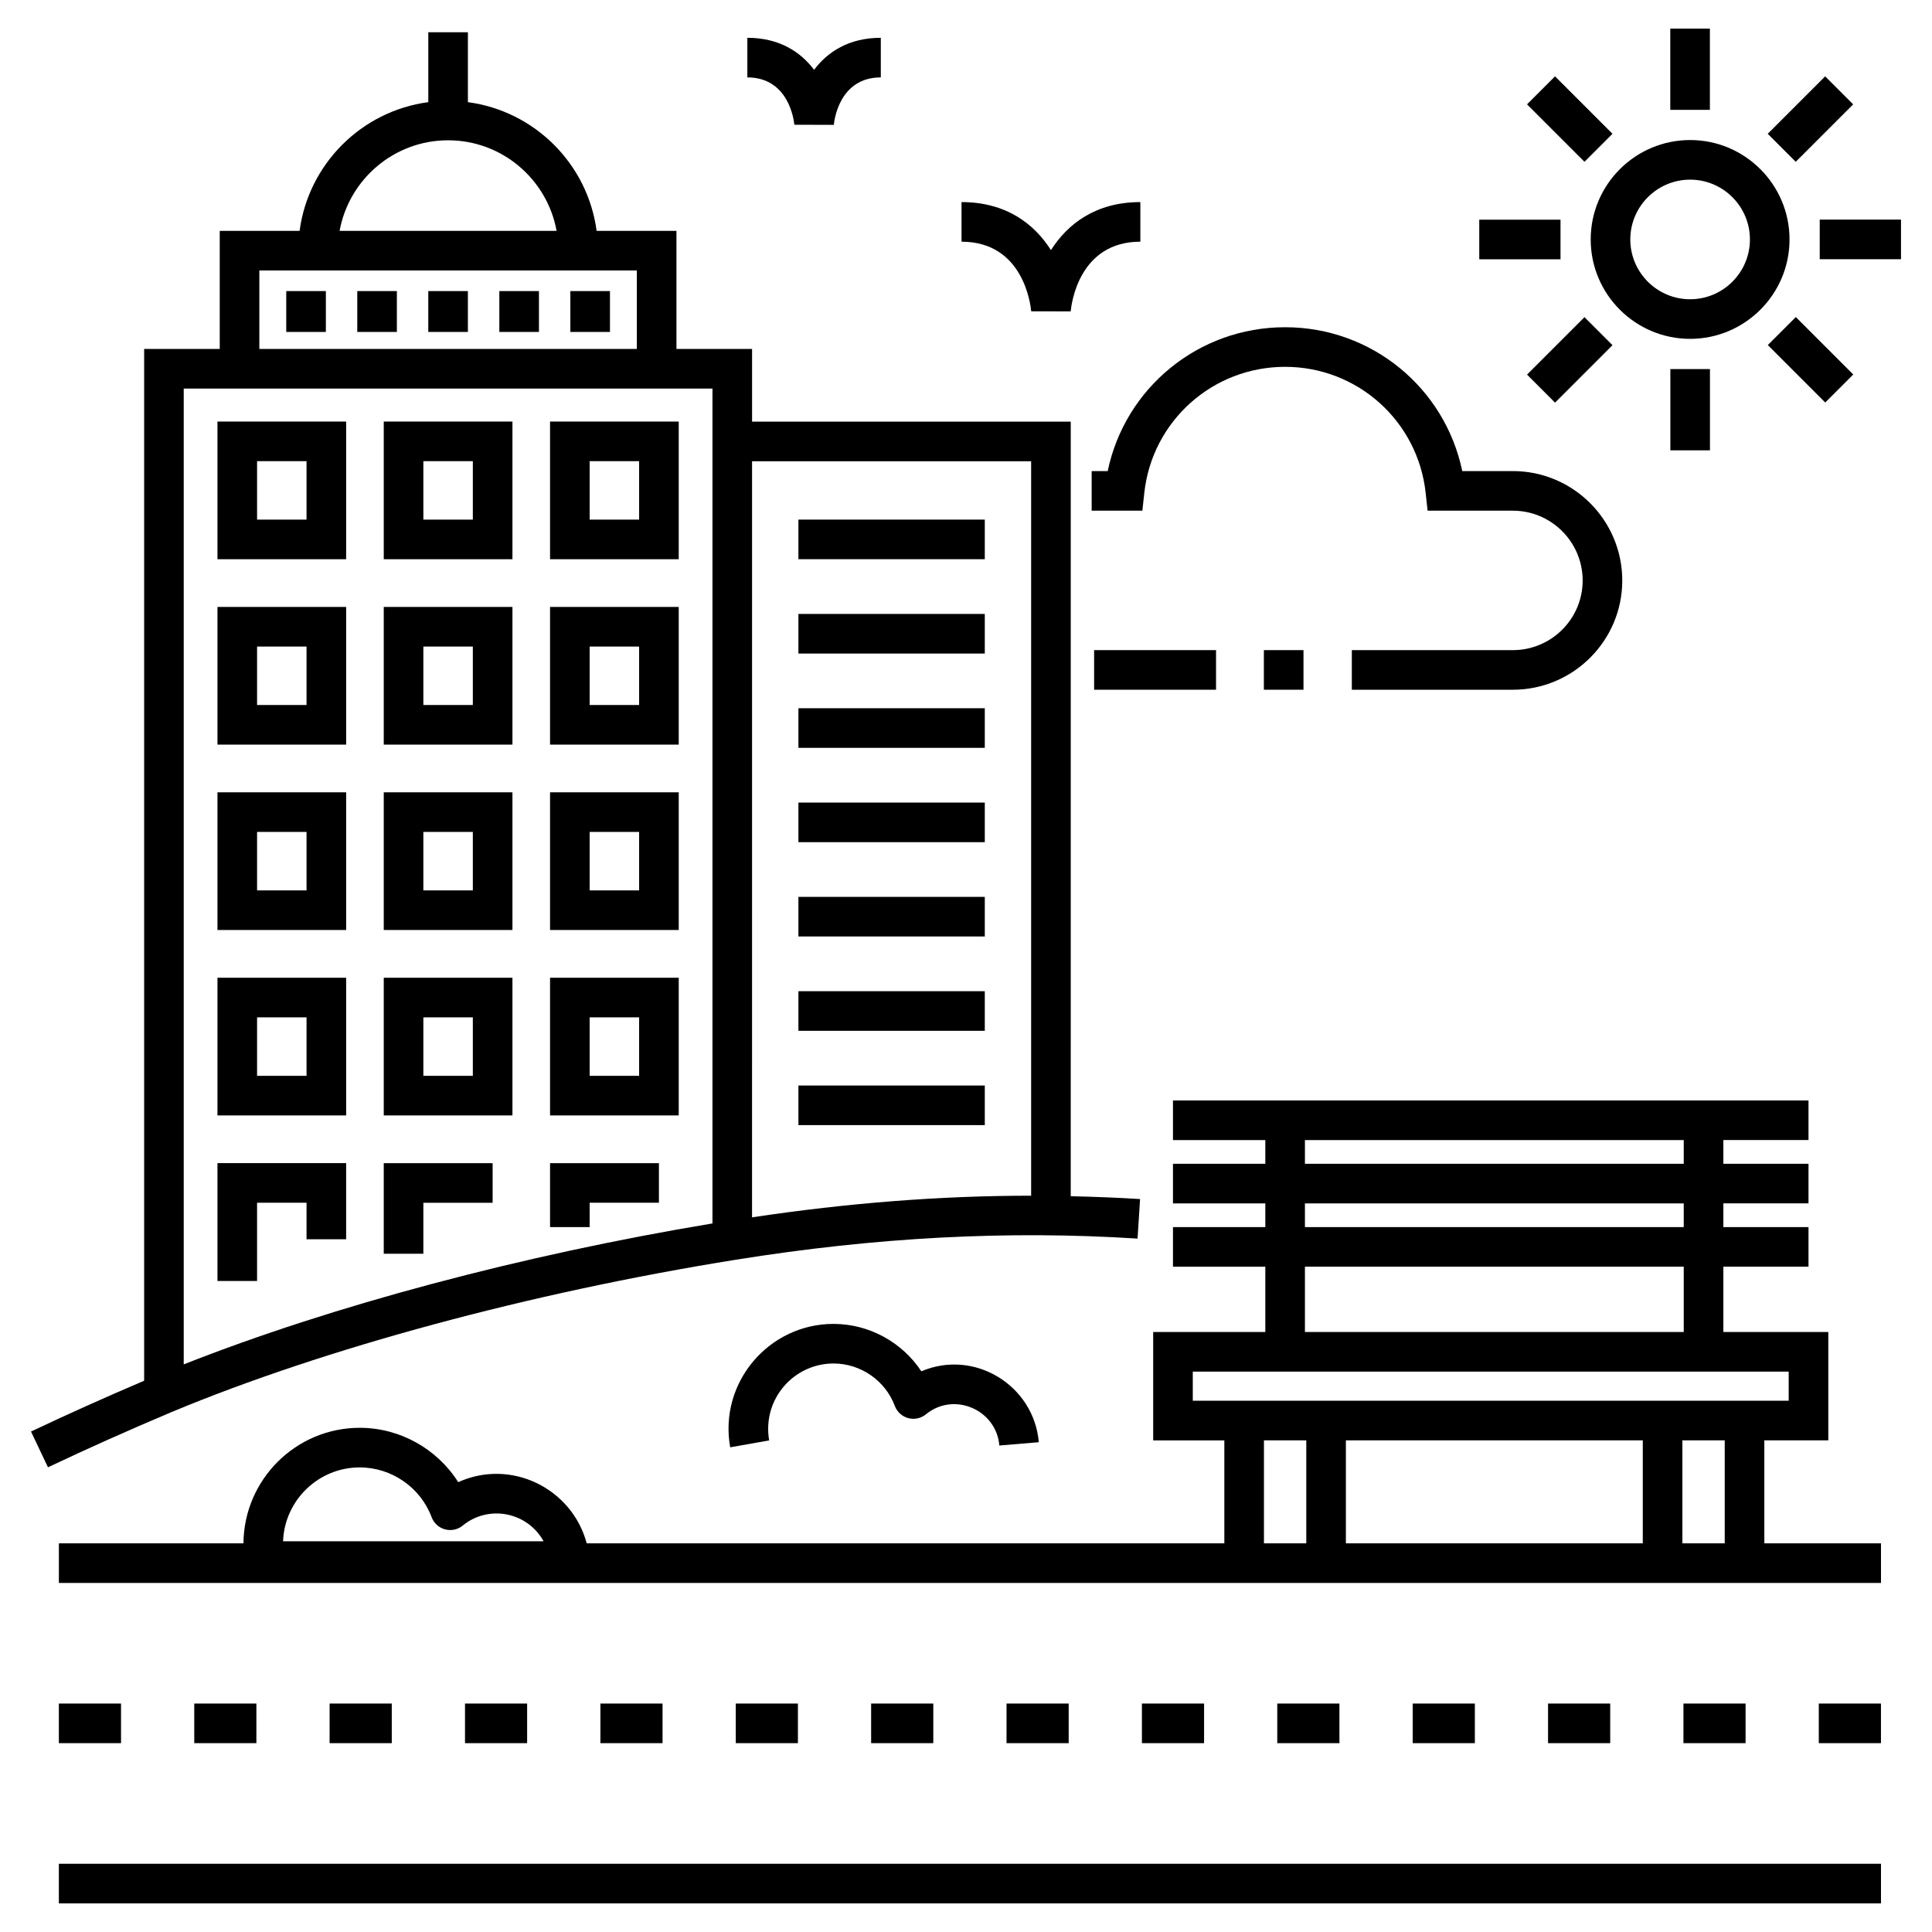 <?xml version="1.0" encoding="UTF-8"?>
<!-- Uploaded to: ICON Repo, www.svgrepo.com, Generator: ICON Repo Mixer Tools -->
<svg fill="#000000" width="800px" height="800px" version="1.1" viewBox="144 144 512 512" xmlns="http://www.w3.org/2000/svg">
 <g>
  <path d="m159.6 637.92h482.88v10.496h-482.88z"/>
  <path d="m159.6 595.46h16.473v10.496h-16.473z"/>
  <path d="m195.48 595.46h16.465v10.496h-16.465z"/>
  <path d="m231.35 595.46h16.473v10.496h-16.473z"/>
  <path d="m267.23 595.46h16.465v10.496h-16.465z"/>
  <path d="m303.11 595.46h16.473v10.496h-16.473z"/>
  <path d="m338.99 595.46h16.465v10.496h-16.465z"/>
  <path d="m374.86 595.46h16.473v10.496h-16.473z"/>
  <path d="m410.74 595.46h16.473v10.496h-16.473z"/>
  <path d="m446.62 595.46h16.473v10.496h-16.473z"/>
  <path d="m482.49 595.46h16.473v10.496h-16.473z"/>
  <path d="m518.38 595.46h16.473v10.496h-16.473z"/>
  <path d="m554.25 595.46h16.473v10.496h-16.473z"/>
  <path d="m590.13 595.46h16.465v10.496h-16.465z"/>
  <path d="m626 595.46h16.473v10.496h-16.473z"/>
  <path d="m642.48 553h-30.914v-27.289h16.953v-28.715h-27.809v-17.309h22.559v-10.496h-22.559v-6.285h22.559v-10.496h-22.559v-6.285h22.559v-10.496l-168.42 0.004v10.496h24.473v6.285h-24.473v10.496h24.473v6.285h-24.473v10.496h24.473v17.309h-29.719v28.715h18.859v27.289l-168.98-0.004c-3.887-14.547-20-22.57-34.047-16.215-5.574-8.805-15.426-14.402-26.102-14.402-16.918 0-30.684 13.715-30.816 30.617h-48.914v10.496h482.88zm-403.15-20.121c8.445 0 16.102 5.301 19.055 13.188 0.594 1.586 1.918 2.789 3.551 3.231 1.641 0.438 3.383 0.066 4.691-1.008 6.766-5.551 17.047-3.711 21.434 4.16l-69.047-0.004c0.414-10.859 9.367-19.566 20.316-19.566zm250.49-86.75h100.39v6.285h-100.39zm0 16.781h100.39v6.285l-100.39-0.004zm0 16.777h100.39v17.309h-100.39zm-29.719 35.527v-7.723h157.92v7.723h-157.92zm18.859 37.785v-27.289h11.219v27.289zm21.715 0v-27.289h78.68v27.289zm89.176 0v-27.289h11.219v27.289z"/>
  <path d="m156.71 532.85c10.445-4.953 21.168-9.746 32.773-14.648 40.633-16.926 95.086-31.629 149.4-40.34 37.238-5.981 72.109-7.82 106.58-5.621l0.668-10.477c-6.109-0.391-12.234-0.613-18.375-0.754l0.004-205.27h-84.453v-19.262h-20.039v-31.297h-21.16c-2.352-17.715-16.391-31.754-34.109-34.109v-18.531h-10.496v18.531c-17.715 2.352-31.754 16.391-34.109 34.109h-21.16v31.297h-20.035v273.43c-10.516 4.488-20.379 8.91-29.98 13.465zm106.04-351.67c14.336 0 26.27 10.371 28.75 24h-57.504c2.484-13.629 14.418-24 28.754-24zm-50.02 34.496h100.04v20.797h-100.04zm204.53 50.559v194.64c-24.027 0-48.488 1.914-73.961 5.731l0.004-200.37zm-224.57-19.262h140.12v221.25c-50.473 8.391-100.81 21.824-140.12 37.355z"/>
  <path d="m201.63 292.2h34.102v-36.484h-34.102zm10.496-25.988h13.109v15.492h-13.109z"/>
  <path d="m245.7 292.2h34.102v-36.484h-34.102zm10.496-25.988h13.109v15.492h-13.109z"/>
  <path d="m289.77 292.2h34.102v-36.484h-34.102zm10.496-25.988h13.109v15.492h-13.109z"/>
  <path d="m201.63 341.33h34.102v-36.484h-34.102zm10.496-25.988h13.109v15.492h-13.109z"/>
  <path d="m245.7 341.33h34.102v-36.484h-34.102zm10.496-25.988h13.109v15.492h-13.109z"/>
  <path d="m289.77 341.33h34.102v-36.484h-34.102zm10.496-25.988h13.109v15.492h-13.109z"/>
  <path d="m201.63 390.46h34.102v-36.488h-34.102zm10.496-25.992h13.109v15.496h-13.109z"/>
  <path d="m245.7 390.46h34.102v-36.488h-34.102zm10.496-25.992h13.109v15.496h-13.109z"/>
  <path d="m289.77 390.46h34.102v-36.488h-34.102zm10.496-25.992h13.109v15.496h-13.109z"/>
  <path d="m201.63 439.6h34.102v-36.488h-34.102zm10.496-25.992h13.109v15.496h-13.109z"/>
  <path d="m245.7 439.6h34.102v-36.488h-34.102zm10.496-25.992h13.109v15.496h-13.109z"/>
  <path d="m289.77 439.6h34.102v-36.488h-34.102zm10.496-25.992h13.109v15.496h-13.109z"/>
  <path d="m201.63 483.48h10.496v-20.742h13.109v9.676h10.496v-20.172h-34.102z"/>
  <path d="m245.7 476.26h10.496v-13.516h18.355v-10.496h-28.852z"/>
  <path d="m289.77 469.19h10.496v-6.449h18.355v-10.496h-28.852z"/>
  <path d="m219.86 221.14h10.496v10.828h-10.496z"/>
  <path d="m238.68 221.14h10.496v10.828h-10.496z"/>
  <path d="m257.5 221.14h10.496v10.828h-10.496z"/>
  <path d="m276.33 221.14h10.496v10.828h-10.496z"/>
  <path d="m295.15 221.14h10.496v10.828h-10.496z"/>
  <path d="m355.59 281.7h49.391v10.496h-49.391z"/>
  <path d="m355.59 306.7h49.391v10.496h-49.391z"/>
  <path d="m355.59 331.69h49.391v10.496h-49.391z"/>
  <path d="m355.59 356.69h49.391v10.496h-49.391z"/>
  <path d="m355.59 381.68h49.391v10.496h-49.391z"/>
  <path d="m355.59 406.68h49.391v10.496h-49.391z"/>
  <path d="m355.59 431.67h49.391v10.496h-49.391z"/>
  <path d="m433.3 268.84v10.496h13.441l0.508-4.684c2.059-19.062 18.102-33.438 37.316-33.438 19.18 0 35.195 14.375 37.254 33.438l0.508 4.684h22.586c10.203 0 18.508 8.301 18.508 18.508 0 10.172-8.301 18.449-18.508 18.449h-42.664v10.496h42.664c15.988 0 29.004-12.984 29.004-28.945 0-15.992-13.012-29.004-29.004-29.004h-13.398c-4.582-22.039-23.996-38.121-46.949-38.121-22.984 0-42.426 16.086-47.012 38.121z"/>
  <path d="m433.95 316.29h32.312v10.496h-32.312z"/>
  <path d="m478.94 316.29h10.496v10.496h-10.496z"/>
  <path d="m591.9 233.8c14.523 0 26.344-11.82 26.344-26.344 0-14.527-11.82-26.344-26.344-26.344-14.531 0-26.348 11.82-26.348 26.344 0 14.527 11.816 26.344 26.348 26.344zm0-42.191c8.738 0 15.848 7.109 15.848 15.848 0 8.738-7.109 15.848-15.848 15.848-8.738 0-15.852-7.109-15.852-15.848 0-8.734 7.113-15.848 15.852-15.848z"/>
  <path d="m586.64 151.58h10.496v21.531h-10.496z"/>
  <path d="m556.1 164.23 15.227 15.223-7.422 7.422-15.227-15.223z"/>
  <path d="m536.02 202.22h21.531v10.496h-21.531z"/>
  <path d="m556.1 250.7-7.422-7.422 15.227-15.227 7.422 7.422z"/>
  <path d="m586.66 241.81h10.496v21.531h-10.496z"/>
  <path d="m619.91 228.02 15.223 15.227-7.422 7.422-15.223-15.227z"/>
  <path d="m626.25 202.2h21.535v10.496h-21.535z"/>
  <path d="m627.69 164.23 7.422 7.422-15.227 15.227-7.422-7.422z"/>
  <path d="m417.28 226.5 10.461 0.023c0.176-1.891 2.148-18.473 18.465-18.473v-10.496c-11.906 0-19.336 5.871-23.691 12.727-4.356-6.856-11.793-12.727-23.699-12.727v10.496c16.324 0 18.297 16.582 18.465 18.449z"/>
  <path d="m354.51 177.06 10.461 0.031c0.121-1.289 1.496-12.578 12.453-12.578v-10.496c-8.508 0-14.129 3.769-17.68 8.48-3.555-4.711-9.184-8.48-17.688-8.48v10.496c10.957 0.004 12.332 11.293 12.453 12.547z"/>
  <path d="m364.89 505.34c7.195 0 13.73 4.519 16.25 11.25 0.594 1.586 1.918 2.789 3.551 3.227 1.633 0.441 3.387 0.062 4.695-1.012 7.371-6.055 18.645-1.273 19.449 8.27l10.457-0.875c-1.246-14.906-16.902-24.828-31.125-18.793-5.086-7.691-13.82-12.559-23.277-12.559-17.168 0-30.441 15.562-27.383 32.703l10.332-1.824c-1.887-10.961 6.555-20.387 17.051-20.387z"/>
 </g>
</svg>